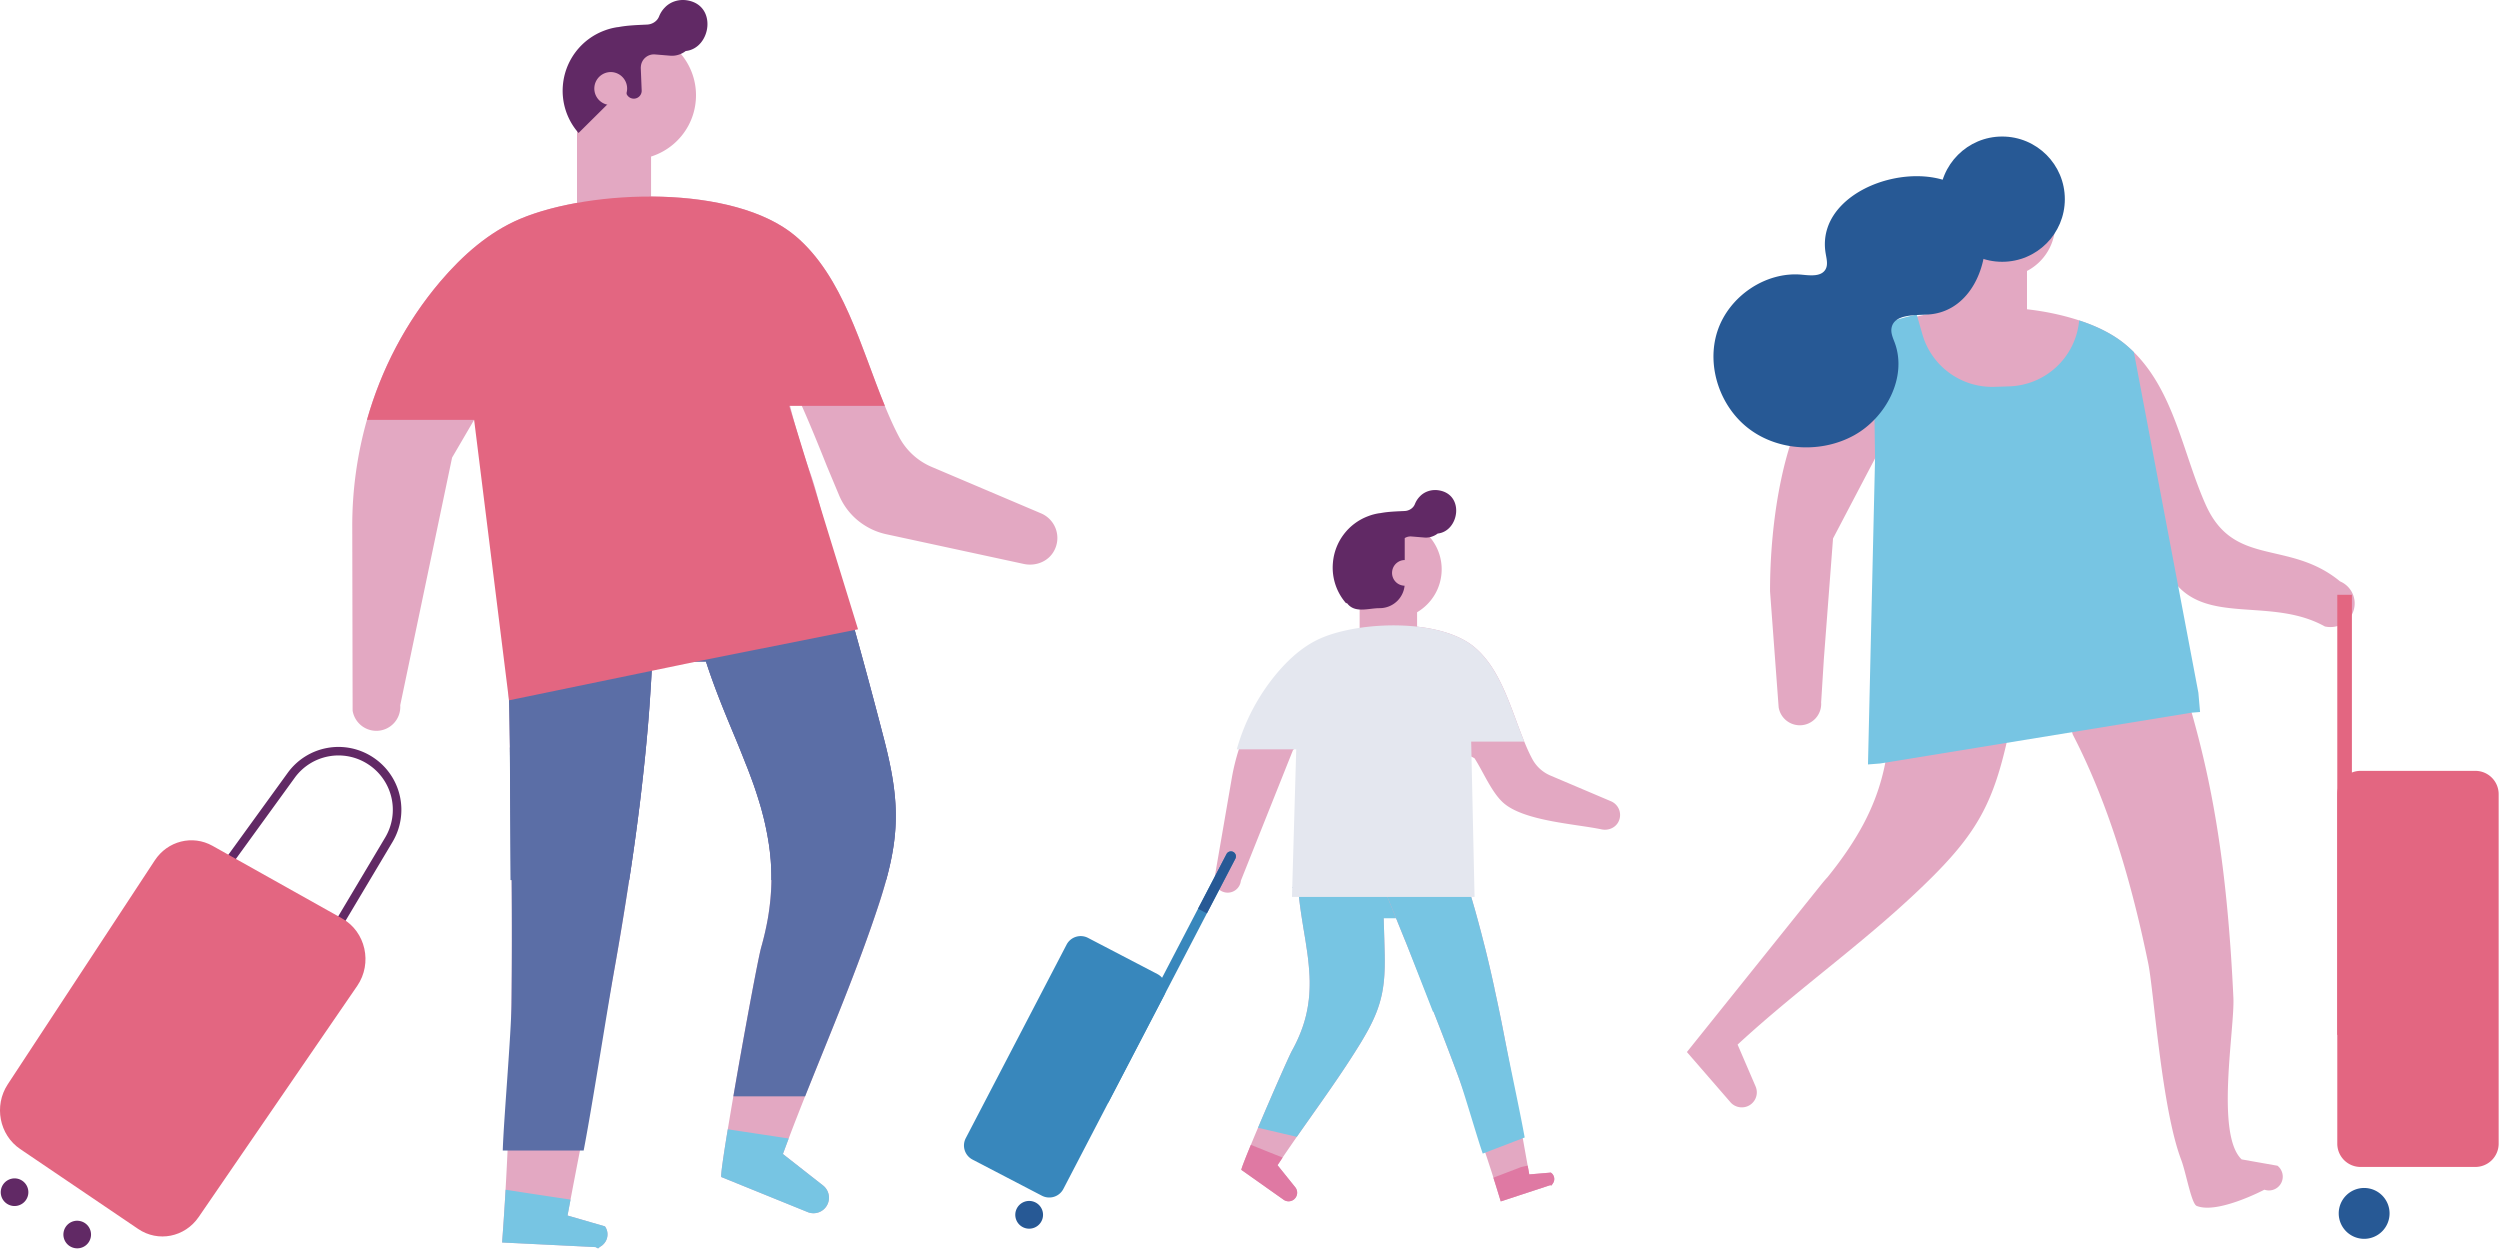 <svg xmlns="http://www.w3.org/2000/svg" width="399" height="200" viewBox="0 0 399 200"><g><g><g><g><path fill="#e3a8c2" d="M309.56 54.872h13.949V36.74H309.56z"/></g><g><path fill="#e3a8c2" d="M278.73 176.62a2.42 2.42 0 0 1-2.474-.617s-4.552-5.251-7.026-8.1l21.513-26.827c.308-.374.615-.745.949-1.096v-.005c2.448-3.027 4.282-5.784 5.679-8.388 5.577-10.478 3.885-18.442 5.27-31.297 6.448 3.496 12.897 7.001 19.704 9.687a230.326 230.326 0 0 0-1.987 8.122c-2.128 9.436-4.551 14.309-11.295 21.18-.307.315-.615.629-.936.94-9.833 9.748-20.64 17.11-30.807 26.5l2.846 6.613a2.397 2.397 0 0 1-1.436 3.289"/></g><g><path fill="#e3a8c2" d="M328.015 35.804a8.396 8.396 0 0 1-8.398 8.399 8.372 8.372 0 0 1-4.948-1.606 8.397 8.397 0 0 1-3.449-6.793 8.396 8.396 0 0 1 8.923-8.386 8.394 8.394 0 0 1 7.872 8.386"/></g><g><path fill="#275995" d="M329.547 31.786c0 5.52-4.474 9.996-10 9.996-5.513 0-9.987-4.475-9.987-9.996 0-5.52 4.474-9.996 9.987-9.996 5.526 0 10 4.476 10 9.996"/></g><g><path fill="#e3a8c2" d="M373.475 92.79c-8.141-6.71-16.885-2.182-21.398-12.135-3.654-8.096-4.987-17.964-11.513-24.456a22.127 22.127 0 0 0-1.218-1.116c-1.987-1.688-4.577-2.992-7.512-3.947-7.834-2.553-16.706-2.616-24.526-.928-2.128.454-4.077 1.04-5.744 1.743-.423.182-.82.37-1.192.572-3.538 1.912-6.577 4.903-9.538 8.41-6.372 7.518-8.36 22.937-8.334 33.468l1.372 18.481a3.418 3.418 0 0 0 3.013 2.851c.115.014.23.022.359.022a3.414 3.414 0 0 0 3.41-3.655l.436-6.959 1.462-19.199s5.59-10.664 6.705-12.777c.128-.23.192-.361.192-.361a364.475 364.475 0 0 1 1.615 14.958c.141 1.611.282 3.208.398 4.798.41 5.282.346 10.131-.051 14.696 5.076-1.077 10.384-1.309 15.128 1.088 2.18 1.098 3.961 2.665 5.346 4.524h4.718c1.166.014 2.346 1.213 3.487 3.082l.128-.92.59 2.183c5.885 11.374 9.5 24.122 12.051 36.542.898 4.394 2.128 23.076 5.257 31.34.795 2.106 1.628 7.023 2.474 7.365 3.333 1.36 10.808-2.587 10.808-2.587a2.198 2.198 0 0 0 2.282-.523 2.2 2.2 0 0 0 .295-2.755v-.008a2.195 2.195 0 0 0-.488-.536l-5.718-1.011c-4.205-3.976-1.09-20.894-1.32-25.796-1.705-36.725-7.744-48.113-14.333-69.913-.218-.698-.436-1.41-.654-2.127-.257-.878-.513-1.77-.77-2.685-.346-1.234 1.436.23 2.5 1.632.27.355.488.712.616 1.018.885 2.12 1.91 3.92 3.051 5.482 5.231 7.196 15.641 2.566 24.193 7.335 1.64.356 3.41-.313 4.243-1.778a3.813 3.813 0 0 0-1.82-5.418"/></g><g><path fill="#77c5e3" d="M351.13 113.637l-1.346.105-49.705 8.11-1.949.154 1.128-48.838-.282-20.643c.372-.2.77-.39 1.192-.571 1.68-.704 3.616-1.29 5.744-1.744l.897 3.135a11.587 11.587 0 0 0 11.513 8.394l2.36-.075a11.57 11.57 0 0 0 11.153-10.526c2.936.955 5.526 2.26 7.513 3.948.423.362.833.732 1.218 1.115l10.295 54.36.269 3.076"/></g><g><path fill="#275995" d="M316.872 38.566a13.257 13.257 0 0 0-.423-3.661c-3.192-12.062-27.205-6.702-25.064 5.595.14.833.385 1.744-.026 2.482-.666 1.183-2.372.996-3.73.864-5.834-.57-11.731 3.469-13.539 9.052-1.808 5.582.462 12.162 5.192 15.645 4.718 3.483 11.5 3.77 16.641.926 5.103-2.835 8.488-9.25 6.488-14.745-.283-.76-.654-1.54-.526-2.339.359-2.233 3.551-2.057 5.808-2.187 5.91-.34 9.077-6.154 9.18-11.632"/></g><g><path fill="#e36681" d="M395.068 186.247h-18.32a3.72 3.72 0 0 1-3.718-3.72V126.75a3.72 3.72 0 0 1 3.718-3.721h18.32a3.72 3.72 0 0 1 3.718 3.72v55.776a3.72 3.72 0 0 1-3.718 3.72"/></g><g><path fill="#e36681" d="M373.03 165.171h2.333V94.93h-2.333z"/></g><g><path fill="#275995" d="M381.375 193.658a4.06 4.06 0 0 1-4.05 4.059 4.063 4.063 0 0 1-4.065-4.06 4.061 4.061 0 0 1 4.064-4.057 4.059 4.059 0 0 1 4.051 4.058"/></g></g><g><g><path fill="#e3a8c2" d="M92.09 20.06v14.205h11.82V22.457L92.09 20.06"/></g><g><path fill="#e3a8c2" d="M168.182 87.999c-.936 1.654-2.91 2.397-4.757 2.013l-22.013-4.757a10.603 10.603 0 0 1-3.358-1.372 10.482 10.482 0 0 1-4.167-4.91l-1.91-4.564c-11.488-28.859-5.103-5.577-2.706.949 1.013 2.769 1.616 5.68 2.424 8.513.833 2.961 1.692 5.948 2.525 8.923.718 2.525 1.436 5.064 2.141 7.59a954.208 954.208 0 0 1 4.77 17.756c2.256 8.782 2.512 14.218.32 22.243a86.803 86.803 0 0 1-1.154 3.82c-3.423 10.45-7.743 20.565-11.808 30.77-.884 2.244-1.769 4.487-2.615 6.73-.308.821-.615 1.642-.923 2.475l6.41 5.026c1.154.923 1.27 2.654.218 3.705a2.445 2.445 0 0 1-2.551.577l-13.898-5.628c-.153-.052.295-3.193 1.026-7.628.27-1.616.564-3.385.885-5.257 1.705-9.923 3.987-22.23 4.461-23.846a47.058 47.058 0 0 0 1.039-4.513c.371-2.14.551-4.192.577-6.154a38.08 38.08 0 0 0-.116-3.23c-.051-.475-.09-.936-.14-1.398-.065-.461-.116-.923-.193-1.372a46.227 46.227 0 0 0-.82-4.05c-.116-.437-.231-.886-.347-1.321a75.318 75.318 0 0 0-1.154-3.654c-.32-.898-.653-1.808-1-2.705-.115-.308-.243-.603-.359-.898a217.956 217.956 0 0 0-1.68-4.167c-.294-.692-.576-1.384-.87-2.09-1.321-3.192-2.63-6.474-3.77-10h-8.589c-.021.5-.043.988-.073 1.488-.05.949-.1 1.885-.165 2.846l-.108 1.654c-.13 1.987-.288 3.987-.475 5.974a288.81 288.81 0 0 1-.541 5.436c-.036.346-.072.692-.116 1.051a372.886 372.886 0 0 1-.547 4.718c-.03.18-.051.372-.073.552-.36 2.884-.757 5.769-1.182 8.628-.122.846-.253 1.692-.382 2.538h-.014c-.721 4.744-1.5 9.475-2.344 14.205-1.203 6.77-2.501 13.539-3.813 20.308-1.067 5.487-2.149 10.987-3.193 16.487-.166.846-.317 1.693-.484 2.539l5.977 1.73c.08.116.144.231.21.36.395.859.186 1.91-.512 2.55-.116.116-.231.206-.368.283-.627.384-.181.41-.844.115l-14.901-.743c.209-2.782.397-5.59.555-8.41.282-4.936.497-9.91.65-14.91.15-4.95.245-9.911.295-14.898.072-6.513.072-13.064.022-19.616-.058-7.025-.16-14.064-.281-21.077-.052-2.538-.095-5.077-.145-7.615-.116-6.346-.237-12.68-.33-18.974-.182-11.629-.283-23.154-.146-34.488l-8.6 14.731-8.275 39.513a3.822 3.822 0 0 1-3.815 4.09 3.842 3.842 0 0 1-3.784-3.218l-.058-29.333a62.058 62.058 0 0 1 2.344-17.077c2.27-8.026 6.192-15.564 11.648-22.013 3.692-4.346 7.895-8 12.833-10.077 11.325-4.757 34.073-5.564 43.932 2.77 7.602 6.435 10.397 17.717 14.243 27.089.705 1.718 1.436 3.372 2.257 4.923a10.527 10.527 0 0 0 5.23 4.82l17.45 7.41A4.265 4.265 0 0 1 168.181 88"/></g><g><path fill="#5b6ea6" d="M141.448 140.382l-.218.077h-18.128a38.15 38.15 0 0 0-.103-3.23c-.05-.475-.09-.936-.14-1.398-.065-.462-.116-.923-.193-1.372a46.223 46.223 0 0 0-.82-4.051c-.116-.436-.231-.885-.347-1.32a75.322 75.322 0 0 0-1.153-3.654 115.29 115.29 0 0 0-1-2.706c-.116-.307-.244-.602-.36-.897a217.838 217.838 0 0 0-1.679-4.167c-.295-.692-.577-1.384-.872-2.09-1.32-3.192-2.628-6.474-3.769-10h-8.588c-.022.5-.044.988-.073 1.488-.05.949-.1 1.884-.166 2.846l-.107 1.654a288.792 288.792 0 0 1-1.017 11.41c-.036.346-.072.692-.116 1.051a372.843 372.843 0 0 1-.547 4.718c-.03.18-.051.372-.073.552a370.35 370.35 0 0 1-1.182 8.628c-.122.846-.253 1.692-.382 2.538h-18.91l-.135-21.077 3.395-23.436 18.923-22.256 28.004 10.18c.833 2.961 1.692 5.948 2.525 8.923.718 2.525 1.436 5.064 2.141 7.59a954.166 954.166 0 0 1 4.77 17.756c2.256 8.782 2.513 14.218.32 22.243"/></g><g><path fill="#5b6ea6" d="M141.458 140.38a86.803 86.803 0 0 1-1.154 3.82c-3.423 10.449-7.743 20.564-11.808 30.77h-11.448c1.705-9.924 3.987-22.231 4.461-23.847a47.055 47.055 0 0 0 1.039-4.512c.371-2.142.551-4.193.577-6.154h-.013a38.146 38.146 0 0 0-.103-3.231c-.051-.474-.09-.936-.14-1.398-.065-.461-.116-.923-.193-1.371a46.224 46.224 0 0 0-.82-4.052c-.116-.436-.231-.884-.347-1.32a75.307 75.307 0 0 0-1.154-3.654 115.23 115.23 0 0 0-1-2.705c-.115-.308-.243-.603-.359-.898a217.825 217.825 0 0 0-1.68-4.166c-.294-.693-.576-1.385-.87-2.09-1.321-3.192-2.63-6.474-3.77-10h-8.589c-.021.5-.043.987-.073 1.487-.05.949-.1 1.885-.165 2.846l-.108 1.654c-.13 1.987-.288 3.987-.475 5.975a288.725 288.725 0 0 1-.541 5.435c-.036.347-.072.693-.116 1.052a372.702 372.702 0 0 1-.547 4.718c-.03.18-.051.372-.073.551-.36 2.885-.757 5.77-1.182 8.628-.122.846-.253 1.693-.382 2.539h-.014c-.721 4.743-1.5 9.474-2.344 14.205-1.203 6.769-3.604 22.192-4.915 28.961H80.24c.151-4.948 1.349-18.564 1.399-23.551.072-6.513.072-13.064.022-19.615h-.145l-.136-21.077c-.052-2.539-.095-5.077-.145-7.616-.116-6.346-.237-12.68-.33-18.974h53.322c.718 2.526 1.436 5.064 2.141 7.59a954.364 954.364 0 0 1 4.77 17.756c2.256 8.782 2.512 14.218.32 22.244"/></g><g><path fill="#e36681" d="M125.956 64.78h15.27c-3.86-9.371-6.642-20.64-14.244-27.089-9.86-8.333-32.606-7.526-43.935-2.77C78.112 37 73.906 40.654 70.219 45c-5.46 6.449-9.378 13.987-11.649 22.013h17.101l5.566 44.756 22.777-4.705 7.173-1.487 25.756-5.141-10.987-35.654"/></g><g><path fill="#77c5e3" d="M96.248 198.636c-.112.116-.23.206-.363.282-.63.385-.178.424-.846.116l-14.899-.73c.208-2.796.394-5.603.556-8.424 3.347.526 6.93 1.064 10.366 1.577-.163.846-.32 1.692-.482 2.538l5.972 1.731a2.213 2.213 0 0 1-.304 2.91"/></g><g><path fill="#77c5e3" d="M131.579 192.91a2.492 2.492 0 0 1-2.564.59l-13.885-5.642c-.154-.051.295-3.192 1.026-7.628 3.166.487 6.513.987 9.718 1.474-.308.82-.616 1.654-.923 2.475l6.41 5.025a2.483 2.483 0 0 1 .218 3.705"/></g><g><path fill="#e3a8c2" d="M111.046 16.046c-.461 5.649-5.418 9.841-11.072 9.38a10.321 10.321 0 0 1-5.848-2.45 9.368 9.368 0 0 1-1.16-1.191 10.202 10.202 0 0 1-2.36-7.422 10.231 10.231 0 0 1 6.641-8.768 9.768 9.768 0 0 1 1.827-.499l.025-.006a10.56 10.56 0 0 1 2.559-.105c.218.018.434.043.651.077a10.29 10.29 0 0 1 4.788 2.026c2.641 2.054 4.244 5.36 3.95 8.958"/></g><g><path fill="#612965" d="M109.62.047c-1.283-.194-2.629.215-3.513 1.155a4.226 4.226 0 0 0-.916 1.413c-.301.776-1.08 1.268-1.91 1.308-1.514.074-3.062.114-4.512.388l-.018.004c-.14.017-.282.03-.421.052l-.025.007a9.754 9.754 0 0 0-1.828.499 10.232 10.232 0 0 0-6.642 8.768 10.18 10.18 0 0 0 2.361 7.417l.141.167 7.28-7.218.28.723.01.072.019.003.055.142a1.26 1.26 0 0 0 2.432-.505l-.147-3.628.018-.217a2.094 2.094 0 0 1 2.252-1.91l2.417.2a3.48 3.48 0 0 0 1.551-.222c.333-.126.654-.305.936-.522 4.051-.426 5.102-7.346.18-8.096"/></g><g><path fill="#e3a8c2" d="M100.081 14.346a2.631 2.631 0 0 1-2.837 2.407 2.631 2.631 0 0 1 .432-5.244 2.63 2.63 0 0 1 2.405 2.837"/></g><g><path fill="#612965" d="M43.66 166.227l-1.171-.692 18.982-31.86a8.656 8.656 0 0 0-2.653-11.653 8.634 8.634 0 0 0-11.802 2.14l-22.132 30.526-1.104-.794 22.132-30.539a10.004 10.004 0 0 1 13.662-2.461 10.016 10.016 0 0 1 3.069 13.487L43.66 166.227"/></g><g><path fill="#e36681" d="M33.927 134.998l20.68 11.59c3.752 2.102 4.882 7.14 2.408 10.756l-25.31 36.898c-2.207 3.217-6.469 4.064-9.656 1.897L3.217 183.383c-3.327-2.257-4.222-6.91-1.985-10.321l23.462-35.73c2.047-3.129 6.035-4.129 9.233-2.334"/></g><g><path fill="#612965" d="M4.494 190.653a2.206 2.206 0 0 1-2.55 1.795 2.2 2.2 0 0 1-1.79-2.551c.21-1.193 1.352-2 2.55-1.795 1.2.218 2 1.359 1.79 2.551"/></g><g><path fill="#612965" d="M14.495 197.417a2.197 2.197 0 0 1-2.552 1.782 2.198 2.198 0 0 1-1.79-2.551c.21-1.193 1.352-2 2.55-1.782a2.2 2.2 0 0 1 1.792 2.55"/></g></g><g><g><path fill="#e3a8c2" d="M217 102.779h9.167V93.63H217z"/></g><g><path fill="#e3a8c2" d="M230.064 91.512c-.36 4.376-4.205 7.635-8.59 7.272a7.961 7.961 0 0 1-4.526-1.895 7.55 7.55 0 0 1-.692-.682l-.205-.246a7.85 7.85 0 0 1-1.833-5.751 7.908 7.908 0 0 1 5.153-6.798c.45-.18.924-.302 1.41-.39l.026-.007a8.37 8.37 0 0 1 1.975-.079c.166.012.346.034.513.062.256.04.5.085.743.151A7.858 7.858 0 0 1 227 84.57c2.051 1.593 3.295 4.153 3.064 6.943"/></g><g><path fill="#612965" d="M212.732 89.844a8.7 8.7 0 0 1 5.667-7.478c.5-.194 1.013-.33 1.551-.426l.026-.005c.115-.018.23-.03.372-.049 1.23-.233 2.551-.267 3.846-.33.705-.035 1.372-.454 1.628-1.116.167-.415.41-.823.782-1.205.757-.801 1.898-1.151 2.987-.984 4.218.638 3.308 6.542-.14 6.903a3.061 3.061 0 0 1-.808.447c-.398.16-.847.227-1.308.19l-2.064-.171c-.398-.032-.77.07-1.077.26v7.187a3.993 3.993 0 0 1-4 3.996c-1.872.004-4.013.879-5.244-.847l-.09.094-.115-.135a8.617 8.617 0 0 1-2.013-6.33"/></g><g><path fill="#e3a8c2" d="M226.25 91.537a2.04 2.04 0 1 1-4.064-.333 2.04 2.04 0 0 1 4.065.333"/></g><g><path fill="#e3a8c2" d="M220.665 142.108c-.013-.2-.141-3.224-.334-7.426-.166-.081-.32-.15-.397-.18-.23-.09-.462-.168-.692-.245l-.116-.013a9.358 9.358 0 0 1-.795-.102l-.102-.022c-.487.056-.949.128-1.436.206-.218.084-.436.158-.654.247-.487.198-.949.446-1.423.673l-.103.043-.077.048c-.23.151-.461.3-.692.455-.474.316-.936.65-1.397.99-1 .752-1.987 1.548-2.962 2.342a119.209 119.209 0 0 1-3.256 2.568l.974.227c.167 2.048.462 3.988.77 5.877.063.419.14.834.205 1.245.14.829.269 1.644.384 2.461l.077.532c.077.53.141 1.064.192 1.591.077.708.129 1.412.167 2.118.013.254.013.506.026.758.012.763-.013 1.523-.064 2.295l-.077.764c-.039.255-.064.51-.103.773-.09.58-.205 1.165-.346 1.76a20.565 20.565 0 0 1-1.09 3.255c-.32.76-.692 1.523-1.128 2.31-.462.816-3.256 7.181-5.436 12.327-.41.968-.795 1.894-1.14 2.729-.95 2.309-1.59 3.95-1.514 3.997l6.795 4.801a1.37 1.37 0 0 0 1.462.008 1.386 1.386 0 0 0 .346-2.03l-2.834-3.526c.27-.41.539-.817.808-1.222.744-1.108 1.513-2.21 2.27-3.31 3.487-5.003 7.102-9.925 10.281-15.139.398-.67.77-1.306 1.103-1.92 2.192-4.06 2.744-7.03 2.641-12.063a541.338 541.338 0 0 0-.333-10.202"/></g><g><path fill="#77c5e3" d="M220.665 142.114l-.193-4.378-7.038-1.646c-.333.23-.667.458-.987.697-1 .753-1.988 1.55-2.962 2.343a119.21 119.21 0 0 1-3.256 2.568l.974.227c.167 2.048.462 3.988.77 5.877.063.419.14.834.204 1.244.141.83.27 1.645.385 2.462l.077.532c.077.53.141 1.064.192 1.591.077.708.128 1.412.167 2.118.013.254.013.506.026.758.012.762-.013 1.523-.065 2.295l-.076.764c-.039.255-.065.51-.103.773-.09.58-.205 1.165-.346 1.76a20.564 20.564 0 0 1-1.09 3.255c-.32.76-.692 1.523-1.128 2.31-.462.816-3.257 7.181-5.436 12.327l6.192 1.448c3.487-5.004 7.103-9.926 10.282-15.14.398-.67.77-1.306 1.103-1.92 2.192-4.06 2.744-7.03 2.641-12.063a541.338 541.338 0 0 0-.333-10.202"/></g><g><path fill="#df79a3" d="M206.383 191.525a1.379 1.379 0 0 1-1.462-.006l-6.795-4.802c-.077-.047.564-1.69 1.513-3.997 1.654.665 3.397 1.362 5.064 2.027l-.808 1.22 2.834 3.529a1.385 1.385 0 0 1-.346 2.03"/></g><g><path fill="#77c5e3" d="M210.23 146.56h18.256v-9.57H210.23z"/></g><g><path fill="#e3a8c2" d="M238.133 187.27a325.155 325.155 0 0 0-2.641-7.86 372.626 372.626 0 0 0-2.808-7.777 543.922 543.922 0 0 0-3.897-10.175 1127.55 1127.55 0 0 0-4.334-10.869c-.538-1.305-1.064-2.612-1.59-3.917-1.256-3.09-2.512-6.171-3.743-9.247.615-.227 1.244-.43 1.872-.61.5-.143 1.013-.272 1.525-.377l.924-.128a24.801 24.801 0 0 1 2.205.012l.166.005.18.047c.32.08.654.134.974.211 2 .48 3.949 1.107 5.923 1.695.026.151.052.297.09.438.167.624.551 1.377 1.064 1.981.051.17.115.337.167.508l.269.88c.333 1.057.641 2.124.949 3.193.269.97.538 1.944.795 2.92l.153.568c.218.85.436 1.7.654 2.557l.077.302c.385 1.567.757 3.136 1.103 4.708l.307 1.387-.012.003a271.685 271.685 0 0 1 1.615 7.83c.73 3.752 1.397 7.519 2.064 11.285.539 3.06 1.077 6.122 1.628 9.181.09.473.18.941.257 1.41l3.448-.292.18.145c.372.37.474.952.244 1.428l-.142.22c-.243.319-.012.248-.41.224l-7.872 2.584c-.448-1.487-.91-2.982-1.384-4.47"/></g><g><path fill="#77c5e3" d="M232.684 171.633a543.922 543.922 0 0 0-3.897-10.175l-.077.028-4.257-10.897c-.538-1.305-1.064-2.612-1.59-3.917-1.256-3.09-2.512-6.171-3.743-9.247.615-.227 1.244-.43 1.872-.61.5-.143 1.013-.272 1.525-.377l.924-.128a24.801 24.801 0 0 1 2.205.012l.166.005.18.047c.32.08.654.134.974.211 2 .48 3.949 1.107 5.923 1.695.026.151.052.297.09.438.167.624.551 1.377 1.064 1.981.051.17.115.337.167.508l.269.88c.333 1.057.641 2.124.949 3.193.269.97.538 1.944.795 2.92l.153.568c.218.85.436 1.7.654 2.557l.077.302c.385 1.567.757 3.136 1.103 4.708l.307 1.387-.012.003a271.685 271.685 0 0 1 1.615 7.83c.73 3.752 2.551 12.222 3.218 15.988l-6.692 2.57c-.91-2.593-3-9.89-3.962-12.48"/></g><g><path fill="#df79a3" d="M247.52 187.148l-3.45.292c-.076-.47-.166-.94-.256-1.41-.346.077-.705.156-1.05.235l-4.424 1.694c.41 1.265.795 2.53 1.18 3.79l7.871-2.586c.398.026.167.096.41-.225l.129-.218a1.22 1.22 0 0 0-.244-1.43l-.167-.142"/></g><g><path fill="#e3a8c2" d="M231.058 120.488c-.68-1.788-1.615-3.495-2.744-5.275-1.653-2.605-2.615-5.302-3.653-8.207-.924-2.596-2.18-5.065-3.821-7.163 5.487-.232 11.27.725 14.526 3.48 4.23 3.573 5.769 9.833 7.91 15.041.385.953.795 1.873 1.256 2.733a5.891 5.891 0 0 0 2.898 2.673l9.692 4.116a2.376 2.376 0 0 1 1.128 3.369c-.525.913-1.615 1.33-2.64 1.113-4.103-.866-12.334-1.308-15.642-4.21-1.897-1.663-3.243-4.993-4.628-7.129-1.218-.742-2.859-.907-4.282-.54"/></g><g><path fill="#e3a8c2" d="M199.49 115.148c2.012-4.172 4.871-7.917 8.474-10.92 1.27-1.053 2.603-1.987 3.987-2.738a6.183 6.183 0 0 0 .475 3.086c1.05 2.411.384 5.56-.167 8.168l-3.41 4.038-2.5 2.964-8.308 20.815a2.114 2.114 0 0 1-2.474 1.874 2.129 2.129 0 0 1-1.757-2.124l2.77-16.044a34.584 34.584 0 0 1 2.91-9.12"/></g><g><path fill="#e4e7ef" d="M235.339 143.153h-29.141l.68-23.556h-9.488a32.628 32.628 0 0 1 6.462-12.218c2.05-2.414 4.384-4.441 7.128-5.594 6.282-2.645 18.91-3.093 24.384 1.536 4.218 3.576 5.77 9.834 7.91 15.04H234.8l.539 24.792"/></g><g><path fill="#3887bc" d="M155.216 185.07l11.073 5.766a2.54 2.54 0 0 0 3.423-1.077l16.077-30.884a2.529 2.529 0 0 0-1.077-3.42l-11.064-5.768a2.54 2.54 0 0 0-3.423 1.077l-16.088 30.885a2.535 2.535 0 0 0 1.079 3.42"/></g><g><path fill="#3887bc" d="M175.48 175.23l1.41.737 20.27-38.92a.8.8 0 0 0-.334-1.077.798.798 0 0 0-1.077.34l-20.269 38.92"/></g><g><path fill="#275995" d="M162.291 192.862a2.213 2.213 0 0 0 .94 2.984 2.214 2.214 0 1 0-.94-2.985"/></g><g><path fill="#275995" d="M191.2 145.037l1.423.738 4.539-8.728a.8.8 0 0 0-.334-1.077.798.798 0 0 0-1.077.34l-4.551 8.727"/></g></g></g></g></svg>
